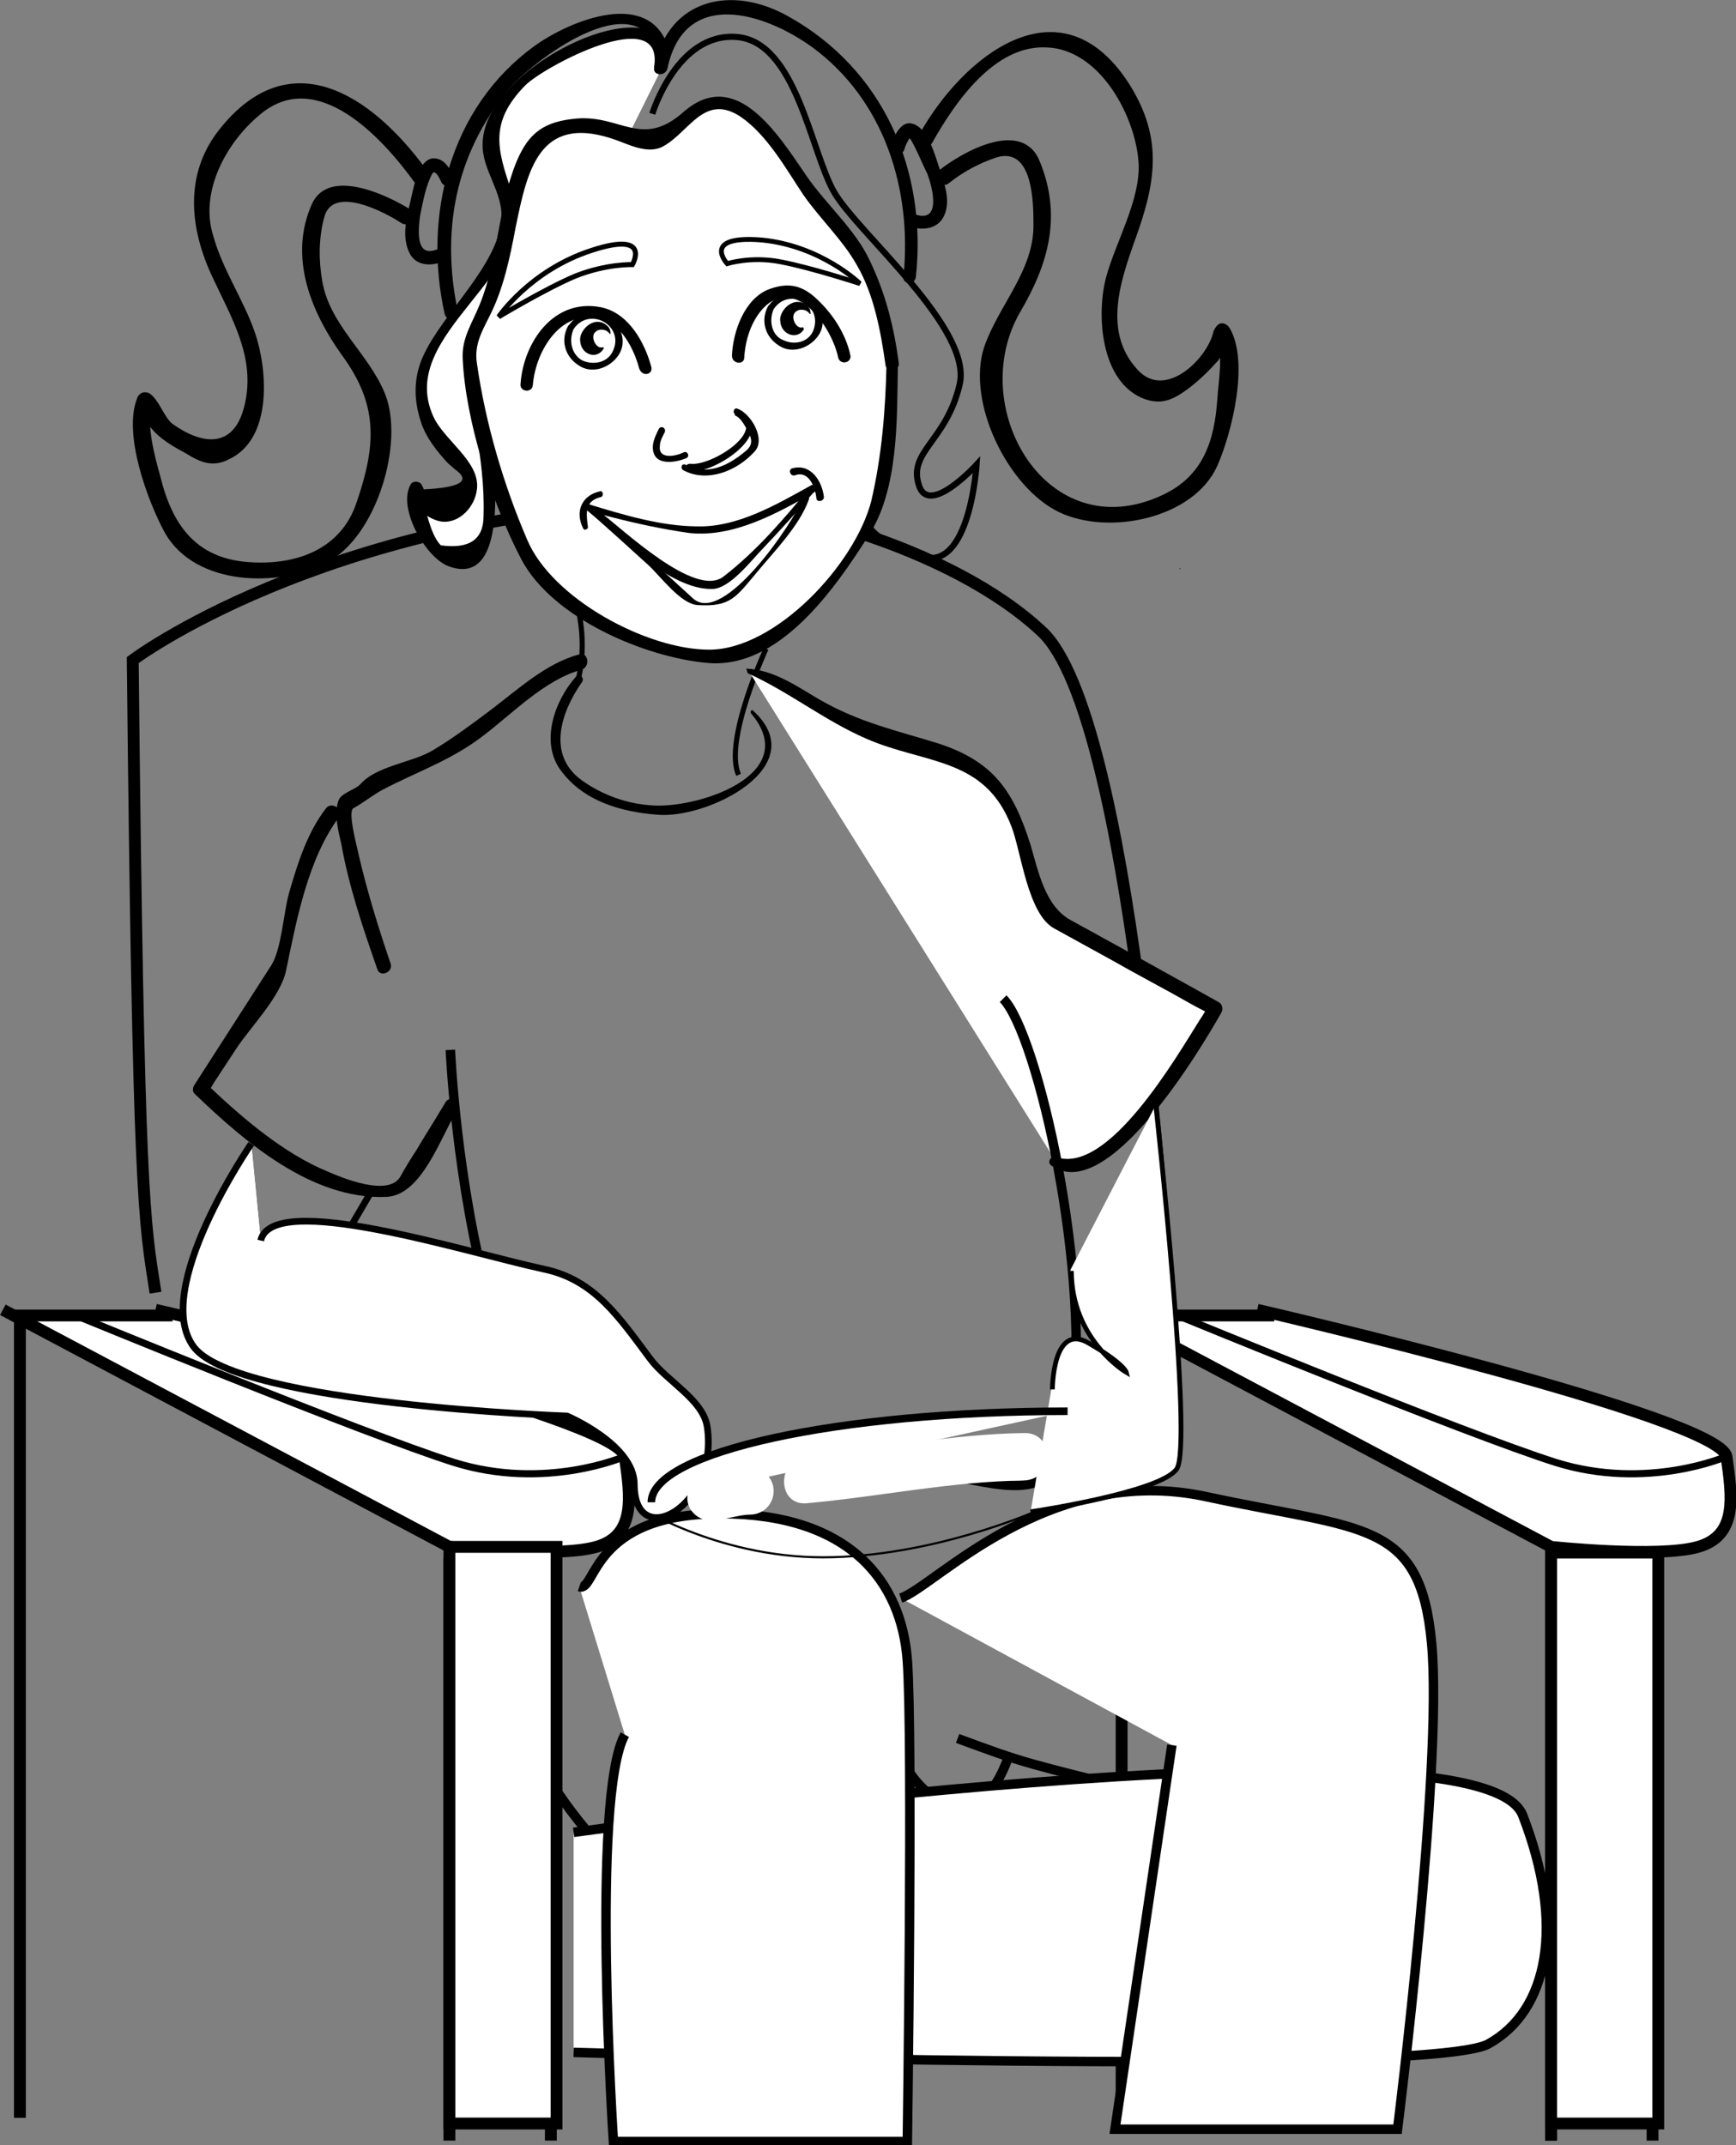 <?xml version="1.0" encoding="utf-8"?>
<!-- Generator: Adobe Illustrator 19.1.0, SVG Export Plug-In . SVG Version: 6.00 Build 0)  -->
<svg version="1.1" id="Layer_1" xmlns="http://www.w3.org/2000/svg" xmlns:xlink="http://www.w3.org/1999/xlink" x="0px" y="0px"
	 viewBox="0 0 183.1 226.2" style="enable-background:new 0 0 183.1 226.2;" xml:space="preserve">
<rect x="0" y="0" width="183.1" height="226.2" fill="#808080" stroke="none"/>
<style type="text/css">
	.st0{fill:none;stroke:#000000;stroke-width:1.25;}
	.st1{fill:#FFFFFF;}
	.st2{fill:none;stroke:#000000;stroke-width:0.75;}
	.st3{fill:none;stroke:#000000;stroke-width:1.244;}
	.st4{fill:none;stroke:#000000;stroke-width:0.54;}
	.st5{fill:none;stroke:#000000;}
	.st6{fill:none;stroke:#000000;stroke-width:1.227;}
	.st7{fill:none;stroke:#000000;stroke-width:0.705;}
	.st8{fill:none;stroke:#000000;stroke-width:0.222;}
	.st9{fill:none;stroke:#000000;stroke-width:0.5;}
	.st10{fill:none;stroke:#000000;stroke-width:0.526;}
	.st11{fill:none;stroke:#000000;stroke-width:0.509;}
	.st12{fill:none;stroke:#000000;stroke-width:0.65;}
	.st13{fill:#FFFFFF;stroke:#000000;stroke-width:0.705;}
	.st14{fill:#FFFFFF;stroke:#000000;stroke-width:0.8;stroke-miterlimit:10;}
</style>
<g>
	<path class="st0" d="M123,133.3c0,0-3.6-57.8-13.1-66.7c-9.5-8.9-28.6-14.3-39.9-13.7c-36.4,1.9-56,16.7-56,16.7
		c0.6,57.2,1.2,59,2.4,66.7"/>
	<path class="st1" d="M50.9,45.2c1.3,7.7,1.4,12.4-1.9,13.8c-4.6,1.9-5.8-9.8-4.8-6.9c1,2.9,4,3.1,5.1,0.6c1.5-3.4-0.6-2.2-3.3-6.6
		c-2.7-4.4-1.8-8,4.5-16.5c6.3-8.5,1.4-9.5,1.2-14.3c-0.2-3.4,3.2-8.6,11.1-11.2c8-2.6,7,3.1,7,3.1"/>
	<path d="M50.2,45.3c0.5,3,0.9,6,0.8,9.1c0,2.5-1.5,3.5-4.5,3.1c-0.8-0.8-1.2-2.3-1.5-3.3c-0.1-0.5-0.2-0.9-0.3-1.4
		c-0.2-0.8-1.6-1.3-0.5,0.7c0.4,0.8,1.6,1.4,2.4,1.5c1.9,0.2,3.5-1.6,3.7-3.4c0.4-2.9-3.5-5.2-4.6-7.7c-4-8.8,11.4-14.9,8.3-23.6
		c-1.6-4.6-2.4-7.4,1.4-11.3c2-2,14.6-8.7,13.6-2c-0.1,0.9,1.3,1,1.4,0.1c1.3-9.7-19.3-0.7-19.5,8c-0.1,2.8,2.1,5,2,7.9
		c-0.3,4.9-6.1,9.9-8.2,14.4c-1.1,2.3-1.1,4.7-0.3,7.1c0.5,1.6,1.7,3.1,2.8,4.3l0.8,0.7c1.7,1.2,0.6,1.9-3.3,2.1
		c-0.1-0.3-0.2-0.4-0.3-0.6c-0.3-0.3-0.9-0.3-1.1,0.1c-1.4,2.5,1.6,7.7,4,8.6c7,2.6,4.6-12.6,4.3-14.7
		C51.4,44.2,50.1,44.4,50.2,45.3"/>
	<path d="M70.6,5.4C68.8-1.5,60,2.2,56.3,4.9c-8.9,6.5-11.7,17.9-9.4,28.2c0.2,0.9,1.6,0.6,1.4-0.2c-1.8-8.5-0.3-16.5,5.2-23.3
		c2.4-3,13.8-11.7,15.9-3.9C69.4,6.5,70.8,6.2,70.6,5.4"/>
	<path class="st1" d="M132.6,138.1c0,0,48.9,11.3,49.5,15.5c0.6,4.2,1.2,8.3-3,9.5c-4.2,1.2-15.5,0-15.5,0l-47.1-25"/>
	<path class="st0" d="M132.6,138.1c0,0,48.9,11.3,49.5,15.5c0.6,4.2,1.2,8.3-3,9.5c-4.2,1.2-15.5,0-15.5,0l-47.1-25"/>
	<line class="st0" x1="163.6" y1="225.7" x2="163.6" y2="164.3"/>
	<line class="st0" x1="174.3" y1="225.7" x2="174.3" y2="164.3"/>
	<path class="st2" d="M182,153.6c0,0-8.3,3.6-17.9,0.6c-9.5-3-39.9-15.5-39.9-15.5"/>
	<polyline class="st0" points="134.4,138.7 118.3,138.7 118.3,223.3 	"/>
	<rect x="163.6" y="163.7" class="st1" width="11.3" height="60.2"/>
	<rect x="163.6" y="163.7" class="st3" width="11.3" height="60.2"/>
	<path class="st1" d="M26.5,120.6c0,0-10.7,15.5-6,21.5c4.8,6,39.3,7.2,39.3,7.2s7.1,3,7.1,7.2c0,7.2,8.9,2.4,7.7-6
		c-0.4-2.9-4.2-4.8-6-7.2c-3.3-4.4-5.9-8.4-11.3-9.5c-8.3-1.8-28.6-8.3-29.8-3"/>
	<path class="st4" d="M80.8,68.4c0,0-4.5,9.7-2.9,13.3"/>
	<path class="st4" d="M60.8,63.6c0,0,1.3,3.9,0.1,8.4"/>
	<path d="M78.7,53.1l0.1,0c0,0,0-0.1,0-0.1L78.7,53.1C78.7,53,78.7,53.1,78.7,53.1"/>
	<path d="M79.2,75.2c5.6,6.6-6,10.2-10.7,9.7c-2.5-0.2-5-1.1-7.1-2.6c-3.8-2.7-2.2-7.3,0-10.4c0.3-0.5-0.4-1-0.7-0.5
		c-2.2,2.5-3.8,6.9-1.5,9.9c2.4,3.2,6.3,4.3,10.1,4.6c5.3,0.5,16.6-5.1,10.1-11C79.3,74.8,79.1,75,79.2,75.2"/>
	<path class="st1" d="M79,70.8c4.1,0.7,9.4,5.8,13.9,6.8c3.7,1.1,8.7,1.7,11.5,4.3c3.8,2.9,3.9,11.9,7.3,15.3l16.7,9.2
		c0.1-0.1-11.9,19.5-17,16.1"/>
	<path d="M78.9,71c4.4,2,8.1,5,12.5,6.9c6.2,2.7,12.5,1.9,15.3,9.3c1,2.6,1.7,9.2,4.5,10.7c2,1.1,4,2.2,6,3.3
		c2.8,1.6,5.7,3.1,8.5,4.7c0.7,0.4,1.4,0.7,2,1.1c-0.8-0.4,0-1.2-1.2,0.6c-2.4,3.8-9.6,16.3-15.1,14.4c-0.6-0.2-1,0.6-0.5,0.9
		c5.9,4.2,15.7-12.2,17.9-16.1c0.2-0.3,0.2-0.8-0.2-1.1c-3.2-1.8-6.5-3.6-9.7-5.4c-2-1.1-4-2.2-6-3.3c-2.7-1.5-3.4-5.2-4.2-7.9
		c-1.8-5.7-3.9-8.8-9.7-10.7c-4.5-1.4-8.3-2.2-12.5-4.6c-2.4-1.4-4.9-3.2-7.8-3.3C78.8,70.7,78.8,70.9,78.9,71"/>
	<path d="M61.1,69c-3.5,0.9-6.6,3.8-9.4,5.9c-2,1.5-4,3-6.2,4.3c-2.1,1.2-5.9,1.6-7.5,3.5c-0.6,0.6-2,0.9-2.3,1.7
		c-0.5,1.4,0,3.3,0.3,4.6c0.8,4.5,2.3,8.9,3.8,13.2c0.3,0.9,1.7,0.3,1.4-0.6c-1.3-3.8-2.5-7.7-3.4-11.6c-0.1-0.6-1.2-4.5-0.5-4.8
		c1.1-0.6,1.9-1.3,3-1.9c3.6-1.9,7.2-3.1,10.5-5.6c3.2-2.4,6.7-6.1,10.6-7.1C62.3,70.2,62,68.7,61.1,69"/>
	<path d="M34.4,85.2c-2,2.6-3,5.8-3.9,8.9c-0.6,2.1-0.8,6-1.9,7.7c-2.7,4.2-5.4,8.4-8.1,12.6c-0.2,0.3-0.2,0.7,0,0.9
		c5.3,5.1,12.4,11.2,20.2,10.9c3.8-0.1,5.8-6.4,7.5-9.1c0.5-0.8-0.7-1.7-1.2-0.9c-1,1.7-2.1,3.4-3.1,5.1c-0.6,0.9-1.2,1.9-1.7,2.8
		c-1.3,2.1-6.1,0.1-7.7-0.6c-4.6-1.9-8.9-5.6-12.5-9c0.3,0.3-0.2,0.9,0.6-0.4c0.8-1.2,1.5-2.3,2.3-3.5c1.5-2.3,4.8-5.6,5.3-8.4
		c1.1-5.3,2.3-11.7,5.6-16.1C36.2,85.3,35,84.5,34.4,85.2"/>
	<path d="M124.2,60c0.1,0,0.2,0,0.3,0c0,0,0,0,0-0.1C124.4,60,124.3,60,124.2,60C124.2,59.9,124.2,60,124.2,60"/>
	<path class="st5" d="M105.8,105.3c3.6,3.6,9.5,29.2,7.2,44.7c-2.4,15.5-15.5-2.4-39.3,7.2c-23.8,9.5-26.2-46.5-26.2-46.5"/>
	<path class="st5" d="M121.9,189.3c-14-3.5-13.6-3.3-20.9-6"/>
	<path class="st5" d="M62.3,193.5c0,0-13.1-14.3-8.3-26.2c2.7-6.7,9.8-12.9,7.7-12.5"/>
	<path class="st5" d="M106.4,185.1c0,0-1.8,6-5.4,5.4c-3.6-0.6-5.4-4.2-5.4-4.2"/>
	<line class="st6" x1="163.6" y1="225.7" x2="163.6" y2="163.1"/>
	<path class="st1" d="M16.4,138.1c0,0,48.9,11.3,49.5,15.5c0.6,4.2,1.2,8.3-3,9.5c-4.2,1.2-15.5,0-15.5,0l-47.1-25"/>
	<path class="st0" d="M16.4,138.1c0,0,48.9,11.3,49.5,15.5c0.6,4.2,1.2,8.3-3,9.5c-4.2,1.2-15.5,0-15.5,0l-47.1-25"/>
	<line class="st0" x1="47.4" y1="225.7" x2="47.4" y2="164.3"/>
	<line class="st0" x1="58.1" y1="225.7" x2="58.1" y2="164.3"/>
	<path class="st2" d="M65.8,153.6c0,0-8.3,3.6-17.9,0.6c-9.5-3-39.9-15.5-39.9-15.5"/>
	<polyline class="st0" points="18.2,138.7 2.1,138.7 2.1,223.3 	"/>
	<rect x="47.4" y="163.1" class="st1" width="11.3" height="60.8"/>
	<rect x="47.4" y="163.1" class="st0" width="11.3" height="60.8"/>
	<line class="st7" x1="39" y1="125.9" x2="36.6" y2="130"/>
	<path class="st1" d="M60.5,193.2c0,0,95.6-13.4,100.1-1.8c4.5,11.6,2.7,20.6-3.6,24.1c-6.3,3.6-96.5,0.9-96.5,0.9"/>
	<path class="st5" d="M60.5,193.2c0,0,95.6-13.4,100.1-1.8c4.5,11.6,2.7,20.6-3.6,24.1c-6.3,3.6-96.5,0.9-96.5,0.9"/>
	<path class="st1" d="M61.1,167.3c1.8,0.6,1.2-7.7,14.9-7.7c13.7,0,19.1,7.2,19.7,15.5c0.6,8.3,0,50.7,0,50.7h-31
		c0,0-2.4-36.3,1.2-42.9"/>
	<path class="st5" d="M61.1,167.3c1.8,0.6,1.2-7.7,14.9-7.7c13.7,0,19.1,7.2,19.7,15.5c0.6,8.3,0,50.7,0,50.7h-31
		c0,0-2.4-36.3,1.2-42.9"/>
	<path class="st1" d="M95,168.5c3.6-1.2,15.5-14.3,32.2-10.7c16.7,3.6,22.6,2.4,23.8,15.5c1.2,13.1-3.6,51.2-3.6,51.2h-29.8l6-40.5"
		/>
	<path class="st5" d="M95,168.5c3.6-1.2,15.5-14.3,32.2-10.7c16.7,3.6,22.6,2.4,23.8,15.5c1.2,13.1-3.6,51.2-3.6,51.2h-29.8l6-40.5"
		/>
	<line class="st1" x1="110.5" y1="154.8" x2="116.8" y2="157.4"/>
	<line class="st5" x1="110.5" y1="154.8" x2="116.8" y2="157.4"/>
	<path class="st8" d="M66.9,158.6c0,0,8.5,5.6,19.9,5.6c11.4,0,22.3-4.8,22.3-4.8"/>
	<path class="st1" d="M121.9,116.5c0,0,4,36,2.2,38.4c-1.8,2.5-15.4,4.5-15.4,4.5l2.2-13c0,0,0-7.1,3.8-4.9c3.8,2.2,4,3.1,4,3.1
		s-5.8-3.4-5.8-10.7"/>
	<path class="st9" d="M111,146.5c0,0,0-7.1,3.8-4.9c3.8,2.2,4,3.1,4,3.1s-5.8-3.4-5.8-10.7"/>
	<path class="st9" d="M121.9,116.5c0,0,4,36,2.2,38.4c-1.8,2.5-15.4,4.5-15.4,4.5"/>
	<path class="st1" d="M94.1,38.5c0,0-0.3,13.3-2.6,16.9c-2.2,3.6-8.7,13.5-15.7,13.8c-7,0.4-18.5-6.5-20.6-11.3
		c-2.2-4.7-6.2-18.6-5.8-21.3c0.4-2.7,1.8-2.5,3.5-9.7c1.8-7.1,1.5-12.8,6.3-13.6c4.8-0.8,6.6,1.8,9.5,1.6c3-0.2,3.5-4.5,7.6-4.2
		c4.1,0.3,9.5,11.4,12.7,14.2C92.2,27.8,93.7,35,94.1,38.5"/>
	<path d="M93.5,38.4c-0.1,4.8-0.5,9.7-1.6,14.4c-1.7,6.7-10.1,15.7-17.1,15.7c-6.6,0-16.6-5.4-19.2-11.6c-2.5-5.8-4.4-12.3-5.3-18.6
		c-0.3-1.9,0.5-3.3,1.3-4.9c1.5-2.9,2.2-6.3,2.8-9.5c1.2-5.8,2.4-11.8,10.1-9.3c1.6,0.5,3.8,1.8,5.5,0.8c2.7-1.5,4.3-5.6,8.1-3.1
		c2.8,1.9,4.8,5.5,6.6,8.2c1.8,2.6,4.2,4.8,5.7,7.5c1.8,3.1,2.5,7,3,10.5c0.1,0.9,1.5,0.6,1.4-0.2c-0.5-3.8-1.4-7.4-3.1-10.9
		c-1.5-3.2-4.6-5.9-6.6-8.8c-2.9-4.2-7.4-11.7-13-6.8c-4.4,3.9-6.6,0.3-11.3,0.7c-3.3,0.3-5,1.4-6.3,4.5c-2,4.8-1.9,10.2-3.9,15.1
		c-0.8,2-1.9,3.5-1.8,5.7c0.3,6.6,3.1,15.3,6.2,21.2c3.3,6.2,13,10.3,19.6,10.9c7.6,0.7,13.5-7.9,17-13.4c3.2-4.9,3-12.3,3.1-17.9
		C94.9,37.6,93.5,37.5,93.5,38.4"/>
	<path class="st10" d="M66.7,27.9c0,0,2.1-3.6-4.3-1.5c-6.5,2.1-9.8,7-9.8,7s5-3,8.1-4.3C64,27.8,66.7,27.9,66.7,27.9z"/>
	<path class="st11" d="M76.7,27.8c0,0-2.8-3,3.6-2.5c6.3,0.6,10.4,4.6,10.4,4.6s-5.2-1.7-8.4-2.3C79.2,27,76.7,27.8,76.7,27.8z"/>
	<path d="M96.6,29.2C97.8,18,93.2,7.3,83.1,1.7C77.2-1.6,70.5-0.2,69,7.1c-0.2,0.9,1.2,1,1.4,0.1C72.2-1.3,80.6,1.3,85.7,5
		c7.6,5.6,10.5,15,9.6,24.1C95.1,30,96.5,30.1,96.6,29.2"/>
	<path d="M95.4,15.7c0.1-0.4,0.3-0.7,0.5-1.1c0.2-0.2,1.7,3.4,1.9,3.7c0.5,1.3,1.6,5.3-1.3,4.3c-0.8-0.3-1.3,1-0.5,1.3
		c1.2,0.4,2.8,0.3,3.5-1c0.8-1.5,0.2-3.3-0.3-4.8c-0.5-1.4-1.3-4.9-3.2-5.1c-1-0.1-1.7,1.3-1.9,2.1C93.9,16.1,95.2,16.6,95.4,15.7"
		/>
	<path d="M98.3,15.1c2.4-4.3,6.6-10.4,12.1-10.1c5.7,0.2,9.5,7.5,9.7,12.4c0.1,3.8-2.4,8.1-3.4,11.7c-1.1,3.9-0.7,11.3,4.1,13
		c1.8,0.6,3,0,4.5-1.1c1.2-0.9,2.2-1.9,3.2-3c0.1-0.2,1.9-3,1-2.2c-0.5-0.1-0.9-0.2-1.3-0.3c0.9,1.6,0.3,4.8,0.2,6.5
		c-0.3,4.5-1.5,8.2-5.8,10.2c-12.2,5.7-20.8-9.3-15-19.3c3-5.1,4.4-10.1,2.1-15.8c-1.8-4.7-8.2-1.1-10.7,0.9c-0.9,0.7,0.3,2,1.1,1.3
		c1.5-1.2,3.2-2.1,5-2.7c3.9-1.2,3.9,5,3.9,7c0.1,4.9-3.7,8.6-5.2,13c-1.9,5.8,2.5,14.8,7.9,17.4c5.2,2.5,14.2,0.7,16.7-4.9
		c1.5-3.4,3.4-10.9,1.3-14.5c-0.3-0.5-0.9-0.7-1.3-0.3c-0.2,0.2-0.3,0.4-0.4,0.6c-0.6,2.9-5.1,7.3-8,4.1c-4-4.3-1.5-10.2,0.1-14.8
		c2-5.8,2.3-10.2-1.1-15.5c-7.2-11-17.4-2.8-22,5.4C96.3,15,97.7,16,98.3,15.1"/>
	<path d="M47.8,18.6c-0.3-0.8-0.9-1.8-1.9-1.9c-1.9-0.2-2.4,3.8-2.7,4.9c-0.4,1.6-0.8,3.5,0,5.1c0.7,1.4,2.4,1.4,3.7,0.8
		c0.8-0.4,0.2-1.6-0.6-1.3c-2.5,1.2-2.2-1.9-2-3.4c0.3-1.5,0.6-3.2,1.3-4.5c0.3-0.5,0.8,0.6,0.9,0.8C46.8,20,48.1,19.5,47.8,18.6"/>
	<path d="M44.9,17.8c-5.8-7.9-14.4-13.5-21.8-4.1c-3.7,4.7-3.1,10.4-0.7,15.5c2,4.3,4.6,8.5,3.4,13.5c-1.1,4.7-4.5,4.2-7.6,2
		c-0.9-0.7-1.4-2.5-2.4-3.2c-0.5-0.3-1.1-0.1-1.3,0.4c-1.6,3.8,1.1,11,2.9,14.3c3.2,5.6,12,5.8,17.1,3.1c5.2-2.7,8.2-12.6,6.1-17.8
		c-1.7-4.2-5.8-7.2-6.6-11.8c-0.4-2.2-0.4-4.6,0.2-6.8c0.9-3.5,6.6-0.4,8.1,0.6c0.9,0.6,1.9-0.8,1-1.4c-2.4-1.5-8.6-4.5-10.4-0.6
		c-2.5,5.6-0.1,11.4,3.2,16c3.8,5.2,3.6,9.4,1.5,15.5c-1.6,4.8-6.1,6.5-10.8,6.3c-6-0.2-8.6-3.8-9.9-9.1c-0.5-1.8-1.6-5.7-0.8-7.5
		c-0.4,0.1-0.9,0.3-1.3,0.4c-1-0.6,1.5,2.5,1.2,2.1c0.9,1.1,2.3,1.9,3.6,2.6c1.6,1,2.9,1.5,4.6,0.6c4.6-2.2,4-9.5,2.7-13.3
		c-1.2-3.5-3.4-6.6-4.4-10.2c-1.5-4.7,1.4-9.9,4.9-12.8c6-5.1,12.9,2.4,16.3,7.1C44.3,19.8,45.6,18.7,44.9,17.8"/>
	<path class="st12" d="M91.6,55.4c0,0,0.7,1.8,5.7,3.3c5,1.5,5.7-9.7,5.7-9.7s-5.1,5.6-6.1,2.1c-1.1-3.5,2.9-4.6,4.3-10.5
		c1.5-5.9-10.7-16-13.2-20.3c-2.5-4.3-4-15.9-10.3-16.4c-6.3-0.5-8.9,8.1-8.9,8.1"/>
	<path d="M72.6,49.7c2.9,0.4,9.9-4.6,5.1-6.5c-0.1,0.2-0.2,0.4-0.2,0.6c0.6,0.2,1,1,1.3,1.5c0.5,0.9,0.7,1.6-0.2,2.3
		c-1.8,1.5-4,2.6-6.3,1.4c-0.4-0.2-0.6,0.4-0.2,0.6c2.5,1.3,5.6,0.1,7.5-2c1.2-1.3-0.4-4-1.8-4.5c-0.4-0.2-0.6,0.5-0.2,0.6
		c3.6,1.5-2.5,5.5-4.8,5.2C72.2,48.9,72.1,49.6,72.6,49.7"/>
	<path d="M69.5,45.2C69.1,46,68.6,47,69,47.9c0.5,1.2,2.5,0.8,3.4,0.4c0.4-0.2,0.1-0.8-0.3-0.6c-0.8,0.4-2.7,0.8-2.5-0.7
		c0-0.5,0.3-1,0.5-1.4C70.3,45.2,69.8,44.8,69.5,45.2"/>
	<path d="M60.5,34.7c1.7-2.5,5.5-0.3,4.1,2.4c-0.6,1.2-2.1,1.4-3.2,0.9C60.2,37.3,60,35.8,60.5,34.7c0.2-0.5-0.4-0.7-0.6-0.3
		c-0.8,1.5-0.3,3.2,1.1,4.1c1.4,1,3.3,0.3,4.2-1c1-1.4,0.3-3.3-1-4.2c-1.4-1-3.3-0.3-4.2,1C59.7,34.7,60.3,35.1,60.5,34.7"/>
	<path d="M68.7,38.7c-0.7-2.6-2.4-5.7-5.3-6.3c-5-1-8.2,3.7-8.5,8.1c-0.1,0.8,1.2,1,1.3,0.1c0.3-3.7,3.1-8.3,7.4-6.9
		c2,0.6,3.3,3.2,3.8,5.1C67.7,39.8,68.9,39.5,68.7,38.7"/>
	<path d="M63.7,36.7C63,38,61.3,37.4,61.2,36c-0.2-1,1.2-2.6,2.5-1.9c0.5,0.3,0.7,0.6,0.7,1.1l-0.1,0c-0.3-0.5-1.1-0.6-1.5-0.2
		c-0.6,0.5,0.1,1.9,0.8,1.6"/>
	<path d="M81.6,32.6c1.6-2.4,5.2-0.5,4.2,2.2c-0.5,1.3-2,1.6-3.1,1.1C81.3,35.4,81.1,33.7,81.6,32.6c0.3-0.5-0.4-0.7-0.6-0.3
		c-0.8,1.5-0.3,3.2,1.1,4.1c1.4,1,3.3,0.3,4.2-1c1-1.4,0.3-3.3-1-4.2c-1.4-1-3.3-0.3-4.2,1C80.8,32.6,81.4,33,81.6,32.6"/>
	<path d="M84.8,34.7c-0.7,1.2-2.4,0.6-2.5-0.8c-0.2-1,1.2-2.6,2.5-1.9c0.5,0.3,0.7,0.6,0.7,1.1l-0.1,0c-0.3-0.5-1.1-0.6-1.5-0.2
		c-0.6,0.5,0.1,1.9,0.8,1.6"/>
	<path d="M78.5,37.7c0.1-1.8,0.7-3.8,2-5.2c3.4-3.6,7.3,2.1,7.9,5.2c0.2,0.8,1.4,0.6,1.3-0.2c-0.5-2.4-2-4.6-3.8-6.2
		c-1.5-1.3-2.9-1.5-4.8-0.8c-2.6,1-3.8,4.5-3.9,7C77.2,38.4,78.5,38.5,78.5,37.7"/>
	<path d="M85.5,51.2c-3.6,2-7.7,4.4-11.9,4.3c-3.8,0-7.8-1.2-11.4-2.3c-0.4-0.1-0.6,0.3-0.3,0.6c3.2,2.6,8.7,8.4,13.2,8.3
		c1.9,0,4.2-3.1,5.4-4.3c1.9-2,3.7-4,5.5-6.1c0.3-0.3-0.3-0.7-0.5-0.4c-2.8,3.4-5.7,6.8-9.2,9.5c-3,2.3-10.6-5-13-6.8
		c-1-0.8-0.7,0-1.1-0.1c0.7,0.2,1.4,0.4,2.2,0.6c2.7,0.7,5.5,1.3,8.3,1.7c4.7,0.5,9.3-2.1,13.2-4.3C86.2,51.6,85.9,50.9,85.5,51.2"
		/>
	<path d="M63.3,51.8c-1.9,0.4-2.7,2.1-1.8,3.9c0.1,0.3,0.6,0.1,0.5-0.2c-0.2-1.5-0.3-2.7,1.4-3.1C63.7,52.3,63.6,51.7,63.3,51.8"/>
	<path d="M83.9,50.1c1.4-0.5,2.1,1.3,2.2,2.4c0,0.5,0.8,0.4,0.8-0.1c-0.2-1.7-1.4-3.6-3.4-3C83.1,49.6,83.4,50.3,83.9,50.1"/>
	<path d="M61.9,53.7c2.2,2,4.3,3.9,6.5,5.9c1.3,1.2,3.4,4.1,5.2,4.2c3.4,0.2,4-0.8,6.1-3.3c1.8-2.2,4.6-5,5.6-7.8
		c0.2-0.4-0.5-0.6-0.6-0.2c-1,2.6-8.4,13.5-11.6,10.6c-3.6-3.3-7.2-6.5-10.8-9.8C62,52.9,61.6,53.5,61.9,53.7"/>
	<g>
		<g>
			<path class="st1" d="M38.4,137.4c-4.5,0-8.9-3.1-13.4-2.6c-4.4,0.5-3,4.9-1.1,7.2c3.1,3.8,12.3,2.5,16.4,2.4
				c3.7-0.1,7.1-0.7,10.6-1.9c4-1.3,7.7-0.2,11.3,1.6c2.9,1.4,5.4-2.9,2.5-4.3c-3.2-1.6-6.5-2.6-10.1-2.9c-2.2-0.2-4.6,0.7-6.7,1.4
				c-3.1,1-6.2,1.1-9.4,1.2c-2.3,0.1-4.5,0-6.8-0.2c-1.4-0.1-9-0.3-4.3,0.7c3.7,0.9,7.1,2.3,11,2.3
				C41.6,142.4,41.6,137.4,38.4,137.4L38.4,137.4z"/>
		</g>
	</g>
	<path class="st13" d="M26.5,120.6c0,0-10.7,15.5-6,21.5c4.8,6,39.3,7.2,39.3,7.2s7.1,3,7.1,7.2c0,7.2,8.9,2.4,7.7-6
		c-0.4-2.9-4.2-4.8-6-7.2c-3.3-4.4-5.9-8.4-11.3-9.5c-8.3-1.8-28.6-8.3-29.8-3"/>
	<g>
		<g>
			<path class="st1" d="M108,151.1c-7.7,0.1-15.3,1.7-22.9,2.4c-3.2,0.3-3.2,5.3,0,5c7.7-0.7,15.2-2.3,22.9-2.4
				C111.2,156,111.3,151,108,151.1L108,151.1z"/>
		</g>
	</g>
	<g>
		<g>
			<path class="st1" d="M74.9,160.3c1.5,0,3-0.6,4.2-0.6c1.4,0,2.5-1.1,2.5-2.5c0-1.3-1.1-2.5-2.5-2.5c-0.9,0-1.8,0.1-2.6,0.3
				c-0.3,0.1-0.6,0.1-0.9,0.2c-0.1,0-0.3,0.1-0.4,0.1c0.6-0.1-0.1,0-0.2,0c-1.4,0-2.5,1.1-2.5,2.5C72.4,159.1,73.5,160.3,74.9,160.3
				L74.9,160.3z"/>
		</g>
	</g>
	<path class="st14" d="M68.7,158.4c0-5.3,19.7-9.6,43.9-9.6"/>
</g>
</svg>
